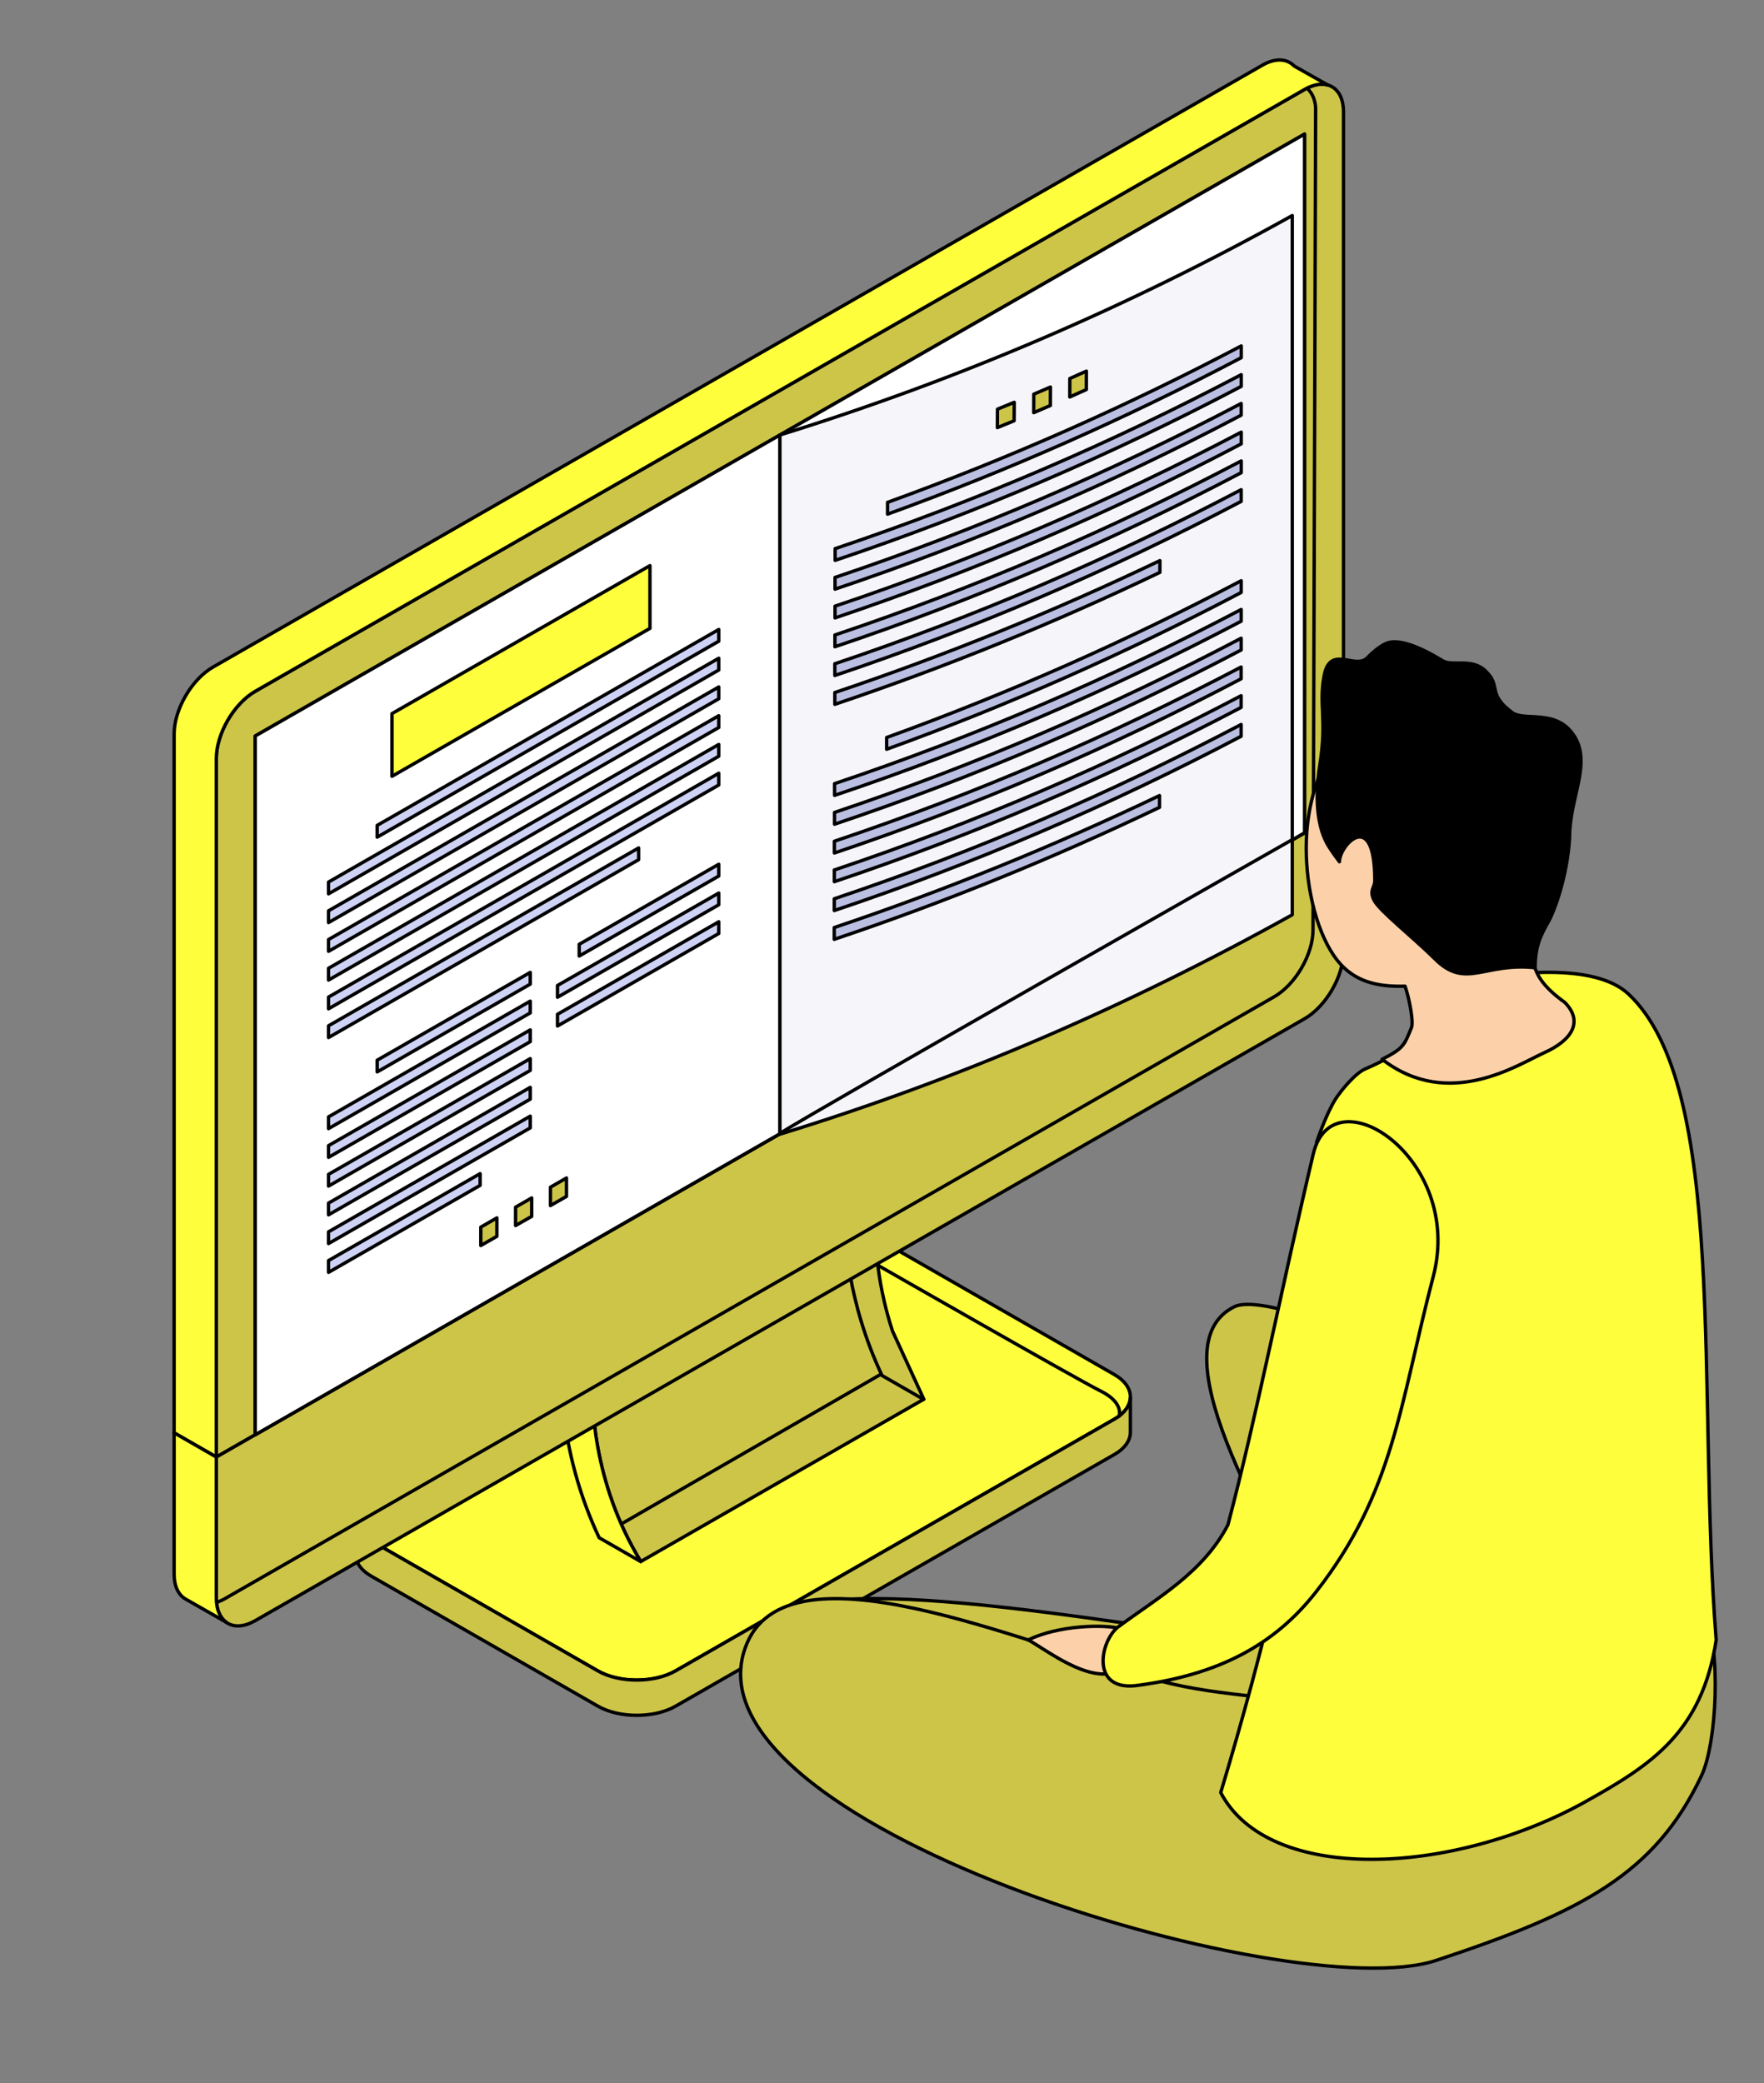 <?xml version="1.0" encoding="UTF-8"?> <svg xmlns="http://www.w3.org/2000/svg" width="315" height="372" viewBox="0 0 315 372" fill="none"><rect x="0" y="0" width="315" height="372" fill="#808080" stroke="none"/><path d="M158.554 222.247C154.732 220.053 148.474 220.053 144.651 222.247L66.311 267.186C62.488 269.38 62.488 272.972 66.311 275.166L106.739 298.357C110.562 300.551 116.819 300.551 120.642 298.357L198.983 253.418C202.806 251.224 202.806 247.632 198.983 245.446L158.554 222.255V222.247Z" fill="#FEFE3C" stroke="black" stroke-width="0.6" stroke-miterlimit="10" stroke-linecap="round" stroke-linejoin="round"></path><path d="M198.991 253.418L120.65 298.357C116.827 300.551 110.57 300.551 106.747 298.357L66.319 275.166C64.48 274.109 63.533 272.739 63.47 271.351C63.461 271.351 63.461 277.468 63.461 277.468C63.461 278.918 64.408 280.361 66.328 281.463L106.756 304.654C110.579 306.848 116.836 306.848 120.659 304.654L199 259.715C200.984 258.577 201.931 257.063 201.849 255.558V249.603C201.778 250.991 200.831 252.37 199 253.418H198.991Z" fill="#CDC548" stroke="black" stroke-width="0.6" stroke-miterlimit="10" stroke-linecap="round" stroke-linejoin="round"></path><path d="M159.376 237.68C156.229 228.086 156.22 219.935 156.22 216.568L150.657 213.379C150.657 214.795 150.657 216.944 150.847 219.649L105.676 245.553C105.676 250.292 105.676 264.498 114.421 278.839L164.966 249.853L159.376 237.68Z" fill="#CDC548" stroke="black" stroke-width="0.6" stroke-miterlimit="10" stroke-linecap="round" stroke-linejoin="round"></path><path d="M156.228 216.559L105.684 245.553L100.121 242.365L150.665 213.371L156.228 216.559Z" fill="#C5B6BC" stroke="black" stroke-width="0.6" stroke-miterlimit="10" stroke-linecap="round" stroke-linejoin="round"></path><path d="M114.43 278.839C105.693 264.498 105.684 250.283 105.684 245.553L100.121 242.365C100.121 247.086 100.121 259.984 106.991 274.584L114.421 278.848L114.43 278.839Z" fill="#FEFE3C" stroke="black" stroke-width="0.6" stroke-miterlimit="10" stroke-linecap="round" stroke-linejoin="round"></path><path d="M151.809 227.712C152.75 232.965 154.447 239.125 157.505 245.624L164.934 249.888L164.943 249.879" stroke="black" stroke-width="0.6" stroke-miterlimit="10" stroke-linecap="round" stroke-linejoin="round"></path><path d="M239.906 19.958C239.906 15.569 236.778 13.777 232.956 15.972L45.582 123.44C41.76 125.635 38.631 131.018 38.631 135.407V260.181L239.906 144.731V19.958Z" fill="#CDC548" stroke="black" stroke-width="0.6" stroke-miterlimit="10" stroke-linecap="round" stroke-linejoin="round"></path><path d="M225.418 11.645L38.045 119.114C34.222 121.308 31.094 126.691 31.094 131.08V255.855L38.631 260.181V135.407C38.631 131.018 41.76 125.634 45.583 123.44L232.956 15.972C234.514 15.076 235.948 14.852 237.121 15.192L231.088 11.78C229.827 10.463 227.754 10.302 225.418 11.645Z" fill="#FEFE3C" stroke="black" stroke-width="0.6" stroke-miterlimit="10" stroke-linecap="round" stroke-linejoin="round"></path><path d="M38.631 260.181V285.403C38.631 289.793 41.76 291.585 45.582 289.391L232.956 181.911C236.778 179.717 239.906 174.334 239.906 169.954V144.731L38.631 260.181Z" fill="#CDC548" stroke="black" stroke-width="0.6" stroke-miterlimit="10" stroke-linecap="round" stroke-linejoin="round"></path><path d="M37.775 286.355C38.516 286.239 39.314 285.951 40.145 285.474L227.519 177.997C231.342 175.801 234.469 170.418 234.469 166.038L234.935 19.611C234.935 19.611 235.076 17.41 233.538 15.882" stroke="black" stroke-width="0.6" stroke-miterlimit="10" stroke-linecap="round" stroke-linejoin="round"></path><path d="M38.631 285.404V260.181L31.094 255.855V281.078C31.094 283.282 31.887 284.83 33.158 285.547L40.389 289.667C39.298 288.88 38.631 287.42 38.631 285.404Z" fill="#FEFE3C" stroke="black" stroke-width="0.6" stroke-miterlimit="10" stroke-linecap="round" stroke-linejoin="round"></path><path d="M232.955 148.717L45.582 256.195V131.421L232.955 23.943V148.717Z" fill="white" stroke="black" stroke-width="0.6" stroke-miterlimit="10" stroke-linecap="round" stroke-linejoin="round"></path><path d="M139.268 202.451L45.582 256.195V131.421L139.268 77.677V202.451Z" fill="white" stroke="black" stroke-width="0.6" stroke-miterlimit="10" stroke-linecap="round" stroke-linejoin="round"></path><path d="M232.955 148.717L139.27 202.451V77.678L232.955 23.943V148.717Z" fill="white" stroke="black" stroke-width="0.6" stroke-miterlimit="10" stroke-linecap="round" stroke-linejoin="round"></path><path d="M230.765 163.344C201.481 179.628 171.34 192.697 139.27 202.532V77.677C171.331 67.735 201.463 54.801 230.765 38.49C230.765 80.105 230.765 121.729 230.765 163.344Z" fill="#F5F5FA" stroke="black" stroke-width="0.6" stroke-miterlimit="10" stroke-linecap="round" stroke-linejoin="round"></path><path d="M184.6 70.386C185.791 69.885 186.387 69.625 187.577 69.115C187.577 70.431 187.577 71.094 187.566 72.411C186.376 72.921 185.782 73.181 184.592 73.692C184.592 72.375 184.592 71.712 184.6 70.395V70.386Z" fill="#CDC548" stroke="black" stroke-width="0.6" stroke-miterlimit="10" stroke-linecap="round" stroke-linejoin="round"></path><path d="M178.119 73.064C179.32 72.581 179.923 72.33 181.113 71.837C181.113 73.154 181.113 73.817 181.095 75.134C179.896 75.626 179.3 75.877 178.102 76.361C178.102 75.044 178.102 74.381 178.119 73.064Z" fill="#CDC548" stroke="black" stroke-width="0.6" stroke-miterlimit="10" stroke-linecap="round" stroke-linejoin="round"></path><path d="M193.997 66.266C192.817 66.803 192.221 67.063 191.04 67.592C191.04 68.909 191.04 69.571 191.031 70.888C192.213 70.359 192.807 70.1 193.989 69.562C193.989 68.246 193.989 67.583 193.997 66.266Z" fill="#CDC548" stroke="black" stroke-width="0.6" stroke-miterlimit="10" stroke-linecap="round" stroke-linejoin="round"></path><path d="M158.501 89.698C180.302 81.807 201.147 72.563 221.65 61.77C221.65 62.612 221.65 63.033 221.65 63.874C201.147 74.668 180.293 83.912 158.492 91.812C158.492 90.97 158.492 90.549 158.492 89.707L158.501 89.698Z" fill="#BBBFE2" stroke="black" stroke-width="0.6" stroke-miterlimit="10" stroke-linecap="round" stroke-linejoin="round"></path><path d="M149.142 97.966C174.279 89.519 198.198 79.245 221.648 66.902C221.648 67.744 221.648 68.165 221.648 68.998C198.198 81.341 174.279 91.615 149.133 100.062C149.133 99.219 149.133 98.799 149.133 97.957L149.142 97.966Z" fill="#BBBFE2" stroke="black" stroke-width="0.6" stroke-miterlimit="10" stroke-linecap="round" stroke-linejoin="round"></path><path d="M149.122 103.107C174.268 94.66 198.188 84.386 221.639 72.044V74.139C198.188 86.482 174.259 96.756 149.113 105.203C149.113 104.361 149.113 103.94 149.113 103.098L149.122 103.107Z" fill="#BBBFE2" stroke="black" stroke-width="0.6" stroke-miterlimit="10" stroke-linecap="round" stroke-linejoin="round"></path><path d="M149.113 108.239C174.259 99.793 198.189 89.51 221.647 77.167C221.647 78.009 221.647 78.43 221.647 79.263C198.189 91.606 174.259 101.889 149.113 110.336C149.113 109.494 149.113 109.072 149.113 108.23V108.239Z" fill="#BBBFE2" stroke="black" stroke-width="0.6" stroke-miterlimit="10" stroke-linecap="round" stroke-linejoin="round"></path><path d="M149.105 113.381C174.261 104.934 198.188 94.651 221.647 82.308V84.413C198.188 96.756 174.25 107.039 149.096 115.486C149.096 114.644 149.096 114.223 149.096 113.381H149.105Z" fill="#BBBFE2" stroke="black" stroke-width="0.6" stroke-miterlimit="10" stroke-linecap="round" stroke-linejoin="round"></path><path d="M149.087 118.522C174.242 110.076 198.181 99.784 221.639 87.441C221.639 88.283 221.639 88.704 221.639 89.537C198.17 101.88 174.234 112.172 149.078 120.618C149.078 119.776 149.078 119.355 149.078 118.513L149.087 118.522Z" fill="#BBBFE2" stroke="black" stroke-width="0.6" stroke-miterlimit="10" stroke-linecap="round" stroke-linejoin="round"></path><path d="M149.078 123.664C169.004 116.964 188.172 109.171 207.124 100.106C207.124 100.948 207.124 101.369 207.124 102.211C188.172 111.276 169.004 119.069 149.078 125.769C149.078 124.927 149.078 124.506 149.078 123.664Z" fill="#BBBFE2" stroke="black" stroke-width="0.6" stroke-miterlimit="10" stroke-linecap="round" stroke-linejoin="round"></path><path d="M158.339 131.689C180.185 123.78 201.093 114.51 221.64 103.698C221.64 104.54 221.64 104.961 221.64 105.794C201.085 116.605 180.185 125.876 158.33 133.794C158.33 132.952 158.33 132.531 158.33 131.689H158.339Z" fill="#BBBFE2" stroke="black" stroke-width="0.6" stroke-miterlimit="10" stroke-linecap="round" stroke-linejoin="round"></path><path d="M149.033 139.93C174.206 131.483 198.153 121.183 221.639 108.831C221.639 109.673 221.639 110.094 221.639 110.927C198.161 123.279 174.206 133.579 149.033 142.026C149.033 141.184 149.033 140.763 149.033 139.921V139.93Z" fill="#BBBFE2" stroke="black" stroke-width="0.6" stroke-miterlimit="10" stroke-linecap="round" stroke-linejoin="round"></path><path d="M149.023 145.071C174.196 136.625 198.152 126.315 221.638 113.963V116.068C198.152 128.42 174.196 138.73 149.023 147.176C149.023 146.334 149.023 145.913 149.023 145.071Z" fill="#BBBFE2" stroke="black" stroke-width="0.6" stroke-miterlimit="10" stroke-linecap="round" stroke-linejoin="round"></path><path d="M149.007 150.213C174.189 141.766 198.145 131.456 221.631 119.104V121.209C198.145 133.561 174.18 143.871 148.998 152.318C148.998 151.476 148.998 151.055 148.998 150.213H149.007Z" fill="#BBBFE2" stroke="black" stroke-width="0.6" stroke-miterlimit="10" stroke-linecap="round" stroke-linejoin="round"></path><path d="M148.997 155.345C174.179 146.899 198.144 136.58 221.63 124.228C221.63 125.07 221.63 125.491 221.63 126.324C198.135 138.676 174.179 148.995 148.988 157.441C148.988 156.599 148.988 156.178 148.988 155.336L148.997 155.345Z" fill="#BBBFE2" stroke="black" stroke-width="0.6" stroke-miterlimit="10" stroke-linecap="round" stroke-linejoin="round"></path><path d="M148.979 160.487C174.17 152.04 198.135 141.721 221.63 129.369C221.63 130.211 221.63 130.632 221.63 131.474C198.135 143.826 174.17 154.145 148.979 162.592C148.979 161.75 148.979 161.329 148.979 160.487Z" fill="#BBBFE2" stroke="black" stroke-width="0.6" stroke-miterlimit="10" stroke-linecap="round" stroke-linejoin="round"></path><path d="M148.971 165.628C168.905 158.928 188.091 151.117 207.053 142.062C207.053 142.903 207.053 143.325 207.053 144.167C188.082 153.231 168.905 161.042 148.971 167.733C148.971 166.891 148.971 166.47 148.971 165.628Z" fill="#BBBFE2" stroke="black" stroke-width="0.6" stroke-miterlimit="10" stroke-linecap="round" stroke-linejoin="round"></path><path d="M70 127.424L116.063 101V112.205L70 138.62V127.424Z" fill="#FEFE3C" stroke="black" stroke-width="0.6" stroke-miterlimit="10" stroke-linecap="round" stroke-linejoin="round"></path><path d="M92.07 215.556L94.946 213.908V217.205L92.07 218.843V215.556Z" fill="#CDC548" stroke="black" stroke-width="0.6" stroke-miterlimit="10" stroke-linecap="round" stroke-linejoin="round"></path><path d="M85.857 219.121L88.725 217.472V220.769L85.857 222.409V219.121Z" fill="#CDC548" stroke="black" stroke-width="0.6" stroke-miterlimit="10" stroke-linecap="round" stroke-linejoin="round"></path><path d="M101.158 210.343L98.291 211.992V215.278L101.158 213.64V210.343Z" fill="#CDC548" stroke="black" stroke-width="0.6" stroke-miterlimit="10" stroke-linecap="round" stroke-linejoin="round"></path><path d="M67.357 147.382L128.351 112.405V114.5L67.357 149.487V147.382Z" fill="#CED2F4" stroke="black" stroke-width="0.6" stroke-miterlimit="10" stroke-linecap="round" stroke-linejoin="round"></path><path d="M58.666 157.504L128.351 117.537V119.642L58.666 159.609V157.504Z" fill="#CED2F4" stroke="black" stroke-width="0.6" stroke-miterlimit="10" stroke-linecap="round" stroke-linejoin="round"></path><path d="M58.666 162.637L128.351 122.67V124.775L58.666 164.742V162.637Z" fill="#CED2F4" stroke="black" stroke-width="0.6" stroke-miterlimit="10" stroke-linecap="round" stroke-linejoin="round"></path><path d="M58.666 167.769L128.351 127.802V129.907L58.666 169.874V167.769Z" fill="#CED2F4" stroke="black" stroke-width="0.6" stroke-miterlimit="10" stroke-linecap="round" stroke-linejoin="round"></path><path d="M58.666 172.901L128.351 132.934V135.039L58.666 175.007V172.901Z" fill="#CED2F4" stroke="black" stroke-width="0.6" stroke-miterlimit="10" stroke-linecap="round" stroke-linejoin="round"></path><path d="M58.666 178.043L128.351 138.076V140.172L58.666 180.139V178.043Z" fill="#CED2F4" stroke="black" stroke-width="0.6" stroke-miterlimit="10" stroke-linecap="round" stroke-linejoin="round"></path><path d="M58.666 183.175L114.043 151.413V153.509L58.666 185.272V183.175Z" fill="#CED2F4" stroke="black" stroke-width="0.6" stroke-miterlimit="10" stroke-linecap="round" stroke-linejoin="round"></path><path d="M67.357 189.312L94.685 173.636V175.732L67.357 191.407V189.312Z" fill="#CED2F4" stroke="black" stroke-width="0.6" stroke-miterlimit="10" stroke-linecap="round" stroke-linejoin="round"></path><path d="M58.666 199.434L94.685 178.768V180.872L58.666 201.529V199.434Z" fill="#CED2F4" stroke="black" stroke-width="0.6" stroke-miterlimit="10" stroke-linecap="round" stroke-linejoin="round"></path><path d="M58.666 204.566L94.685 183.902V186.006L58.666 206.661V204.566Z" fill="#CED2F4" stroke="black" stroke-width="0.6" stroke-miterlimit="10" stroke-linecap="round" stroke-linejoin="round"></path><path d="M103.43 168.62L128.35 154.324V156.429L103.43 170.716V168.62Z" fill="#CED2F4" stroke="black" stroke-width="0.6" stroke-miterlimit="10" stroke-linecap="round" stroke-linejoin="round"></path><path d="M99.553 175.974L128.35 159.466V161.561L99.553 178.078V175.974Z" fill="#CED2F4" stroke="black" stroke-width="0.6" stroke-miterlimit="10" stroke-linecap="round" stroke-linejoin="round"></path><path d="M99.553 181.116L128.35 164.598V166.694L99.553 183.211V181.116Z" fill="#CED2F4" stroke="black" stroke-width="0.6" stroke-miterlimit="10" stroke-linecap="round" stroke-linejoin="round"></path><path d="M58.666 209.698L94.685 189.034V191.14L58.666 211.795V209.698Z" fill="#CED2F4" stroke="black" stroke-width="0.6" stroke-miterlimit="10" stroke-linecap="round" stroke-linejoin="round"></path><path d="M58.666 214.831L94.685 194.167V196.271L58.666 216.927V214.831Z" fill="#CED2F4" stroke="black" stroke-width="0.6" stroke-miterlimit="10" stroke-linecap="round" stroke-linejoin="round"></path><path d="M58.666 219.963L94.685 199.308V201.403L58.666 222.059V219.963Z" fill="#CED2F4" stroke="black" stroke-width="0.6" stroke-miterlimit="10" stroke-linecap="round" stroke-linejoin="round"></path><path d="M58.666 225.095L85.732 209.573V211.669L58.666 227.201V225.095Z" fill="#CED2F4" stroke="black" stroke-width="0.6" stroke-miterlimit="10" stroke-linecap="round" stroke-linejoin="round"></path><path d="M230.726 149.953C230.726 149.953 145.509 198.389 139.248 202.396" stroke="black" stroke-width="0.6" stroke-miterlimit="10" stroke-linecap="round" stroke-linejoin="round"></path><path d="M111.271 271.941L157.202 245.453" stroke="black" stroke-width="0.6" stroke-miterlimit="10" stroke-linecap="round" stroke-linejoin="round"></path><path d="M199.832 252.905C199.832 252.905 200.791 250.495 196.55 248.395C192.308 246.294 156.924 226.029 156.924 226.029" stroke="black" stroke-width="0.6" stroke-miterlimit="10" stroke-linecap="round" stroke-linejoin="round"></path><path d="M134.645 291.162C142.747 278.85 195.722 289.71 228.764 293.686V307.28L134.645 291.147V291.162Z" fill="#CDC548" stroke="black" stroke-width="0.6" stroke-miterlimit="10" stroke-linecap="round" stroke-linejoin="round"></path><path d="M220.418 233.342C206.685 240.114 224.597 270.622 238.039 294.502L292.832 271.533C270.114 248.004 227.361 229.907 220.418 233.342Z" fill="#CDC548" stroke="black" stroke-width="0.6" stroke-miterlimit="10" stroke-linecap="round" stroke-linejoin="round"></path><path d="M292.833 271.548L238.04 294.518C240.193 298.334 242.219 301.994 243.989 305.346C234.293 303.432 219.92 303.176 209.258 300.683C187.169 295.54 141.621 274.008 133.389 293.446C119.882 325.361 230.482 358.682 256.479 350.054C282.478 341.447 295.566 334.626 303.845 317.056C306.562 311.29 307.414 294.628 304.344 287.715C301.884 282.171 297.831 276.723 292.814 271.533L292.833 271.548Z" fill="#CDC548" stroke="black" stroke-width="0.6" stroke-miterlimit="10" stroke-linecap="round" stroke-linejoin="round"></path><path d="M283.217 321.67C259.325 334.993 226.525 336.461 217.988 320.091C234.258 265.848 239.864 225.521 235.104 203.974C235.104 203.974 236.833 198.812 238.534 196.183C239.495 194.7 242.023 191.637 243.755 190.892C250.869 187.829 250.237 186.598 251.96 184.717C253.494 183.043 252.112 181.159 253.63 179.844C256.391 177.453 259.043 175.787 261.302 175.329C269.668 173.633 284.664 171.767 290.796 177.499C308.628 194.167 302.986 249.044 306.462 292.85C303.937 309.253 294.97 315.108 283.202 321.67H283.217Z" fill="#FEFE3C" stroke="black" stroke-width="0.6" stroke-miterlimit="10" stroke-linecap="round" stroke-linejoin="round"></path><path d="M279.439 179.004C272.35 173.906 273.394 170.585 274.457 163.653C275.808 160.027 276.595 155.985 276.595 151.707C276.595 136.276 266.738 123.769 254.583 123.769C242.428 123.769 233.25 135.968 233.25 151.399C233.25 158.993 235.298 167.027 238.802 171.481C241.895 175.409 246.133 176.224 250.905 176.101C251.649 178.243 252.553 182.784 251.974 183.68C250.775 186.53 250.728 187.179 246.803 189.149C258.732 198.381 271.178 190.021 275.792 187.961C280.694 185.757 282.785 182.436 279.454 179.019L279.439 179.004Z" fill="#FCD1A9" stroke="black" stroke-width="0.6" stroke-miterlimit="10" stroke-linecap="round" stroke-linejoin="round"></path><path d="M281.128 131.468C277.928 126.34 271.997 128.993 269.859 127.106C269.487 126.804 269.084 126.484 268.7 126.133C265.967 123.418 267.864 122.396 265.338 119.872C262.832 117.379 259.358 119.087 257.589 117.97C253.409 115.431 249.456 113.818 247.253 115.015C246.174 115.606 245.13 116.453 244.148 117.475C241.979 119.632 237.527 115.03 236.464 120.605C235.435 125.989 237.028 128.227 235.643 136.898C235.612 137.058 235.531 137.633 235.516 137.793C235.516 137.793 235.516 137.793 235.516 137.778C234.84 143.032 235.258 148.001 237.3 151.193C237.88 152.104 238.521 153 239.181 153.877C239.181 150.922 245.499 144.101 245.499 157.217C245.499 158.62 244.439 158.91 245.372 160.763C246.304 162.631 252.3 167.325 256.257 171.256C261.772 176.735 265.019 171.813 274.135 172.804C274.135 168.923 275.148 166.974 276.53 164.53C277.413 162.997 279.858 156.801 280.276 149.614C280.276 149.614 280.276 149.614 280.276 149.595C280.276 142.377 284.248 136.451 281.128 131.437V131.468Z" fill="black" stroke="black" stroke-width="0.6" stroke-miterlimit="10" stroke-linecap="round" stroke-linejoin="round"></path><path d="M200.335 290.877C197.283 289.965 188.839 290.236 183.631 292.84C187.104 294.774 194.147 300.379 199.34 298.575C204.533 296.771 200.335 290.877 200.335 290.877Z" fill="#FCD1A9" stroke="black" stroke-width="0.6" stroke-miterlimit="10" stroke-linecap="round" stroke-linejoin="round"></path><path d="M234.517 206.027C228.488 231.6 224.484 252.43 219.276 272.284C214.839 280.829 206.752 285.268 199.613 290.556C196.412 293.111 194.596 302.346 203.47 300.908C217.621 298.975 227.539 293.798 235.016 284.246C248.906 266.47 249.954 250.817 255.949 227.894C261.465 206.812 237.96 191.461 234.517 206.046V206.027Z" fill="#FEFE3C" stroke="black" stroke-width="0.6" stroke-miterlimit="10" stroke-linecap="round" stroke-linejoin="round"></path></svg> 